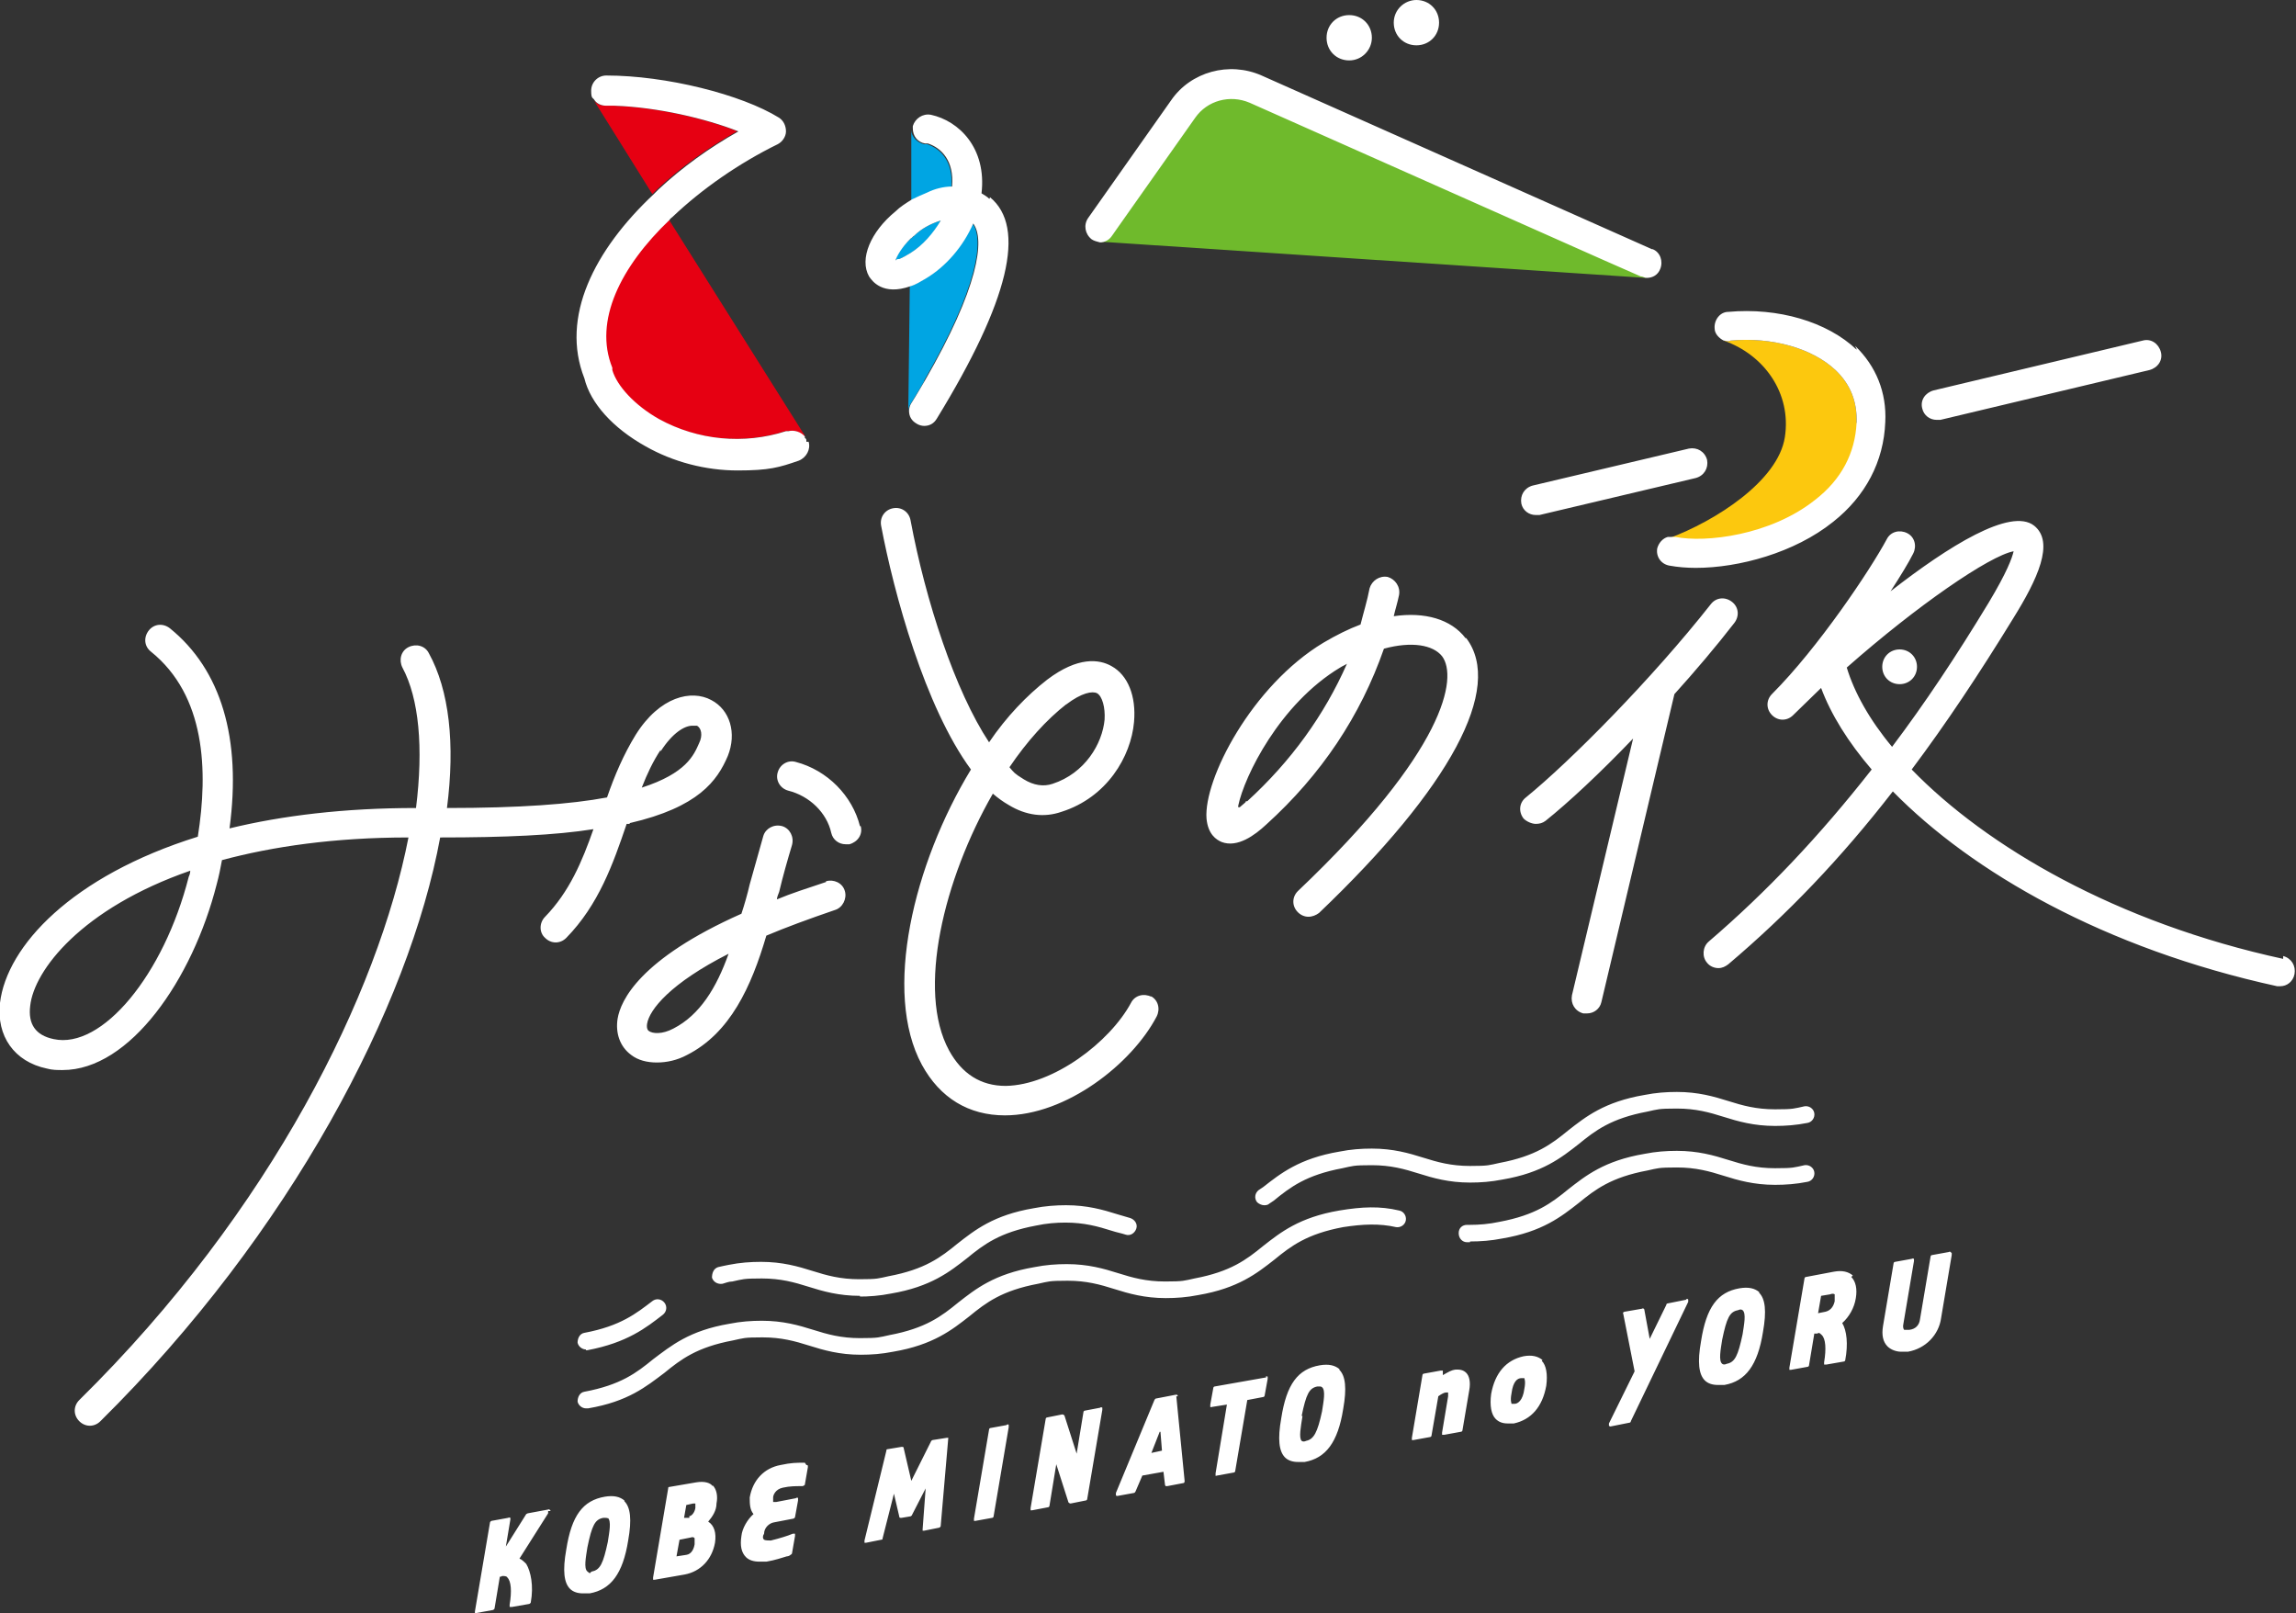 <?xml version="1.0" encoding="UTF-8"?>
<svg xmlns="http://www.w3.org/2000/svg" baseProfile="tiny" version="1.2" viewBox="0 0 304.1 213.6">
  <rect x="0" y="0" width="304.1" height="213.6" fill="#333333" stroke="none"/>
  <!-- Generator: Adobe Illustrator 28.7.1, SVG Export Plug-In . SVG Version: 1.2.0 Build 142)  -->
  <g>
    <g id="_レイヤー_1" data-name="レイヤー_1">
      <g id="_レイヤー_1-2" data-name="_レイヤー_1">
        <g>
          <g>
            <g>
              <path d="M97.6,17.4c-3.9,2.2-7.5,4.8-10.6,7.7-.2.2-.4.4-.6.6l-7.8-12.5c.3.5.9.8,1.6.8h1.1c5.7.2,12.1,1.7,16.4,3.4h0Z" fill="#e60012"/>
              <path d="M106.5,57.8c-.5-.6-1.4-.9-2.2-.7h-.3c-5.6,1.8-11.7,1.2-16.8-1.6-3.2-1.8-5.6-4.4-6.2-6.5v-.3c-2.5-6.2,1.1-13.4,7.6-19.6l18,28.6h0Z" fill="#e60012"/>
            </g>
            <path d="M218,36.8l-72.3-4.8c.6,0,1.2-.3,1.6-.9l.7-1,10.3-14.6c1.6-2.3,4.6-3.1,7.2-2l46.8,20.8,5,2.2c.3,0,.5.2.8.2h-.1Z" fill="#6fba2c"/>
            <path d="M246,56.2c-.2,4-2,7.5-5.5,10.2-5.9,4.7-14.5,5.7-18.5,4.9h-1c6.2-2.3,14.5-7.6,15.4-13.4.9-5.8-2.7-10.9-8.1-12.8.3,0,.6.2.9,0,5.5-.5,10.8,1,13.9,3.9,2,1.9,2.9,4.2,2.8,7h.1Z" fill="#fcc80e"/>
            <g>
              <path d="M126,24.9c-1.1,0-2.3.3-3.3.8-.7.3-1.4.6-2,.9v-9.4c0,.9.8,1.7,1.7,1.9h.4c1.8.6,3.5,2.3,3.2,5.7h0Z" fill="#00a5e3"/>
              <path d="M122.4,50.5c-.6,1-1.1,1.9-1.8,3-.2.3-.3.7-.3,1l.2-16.6c.7-.2,1.3-.6,2-1,2.7-1.6,5-4.3,6.3-7.3,1.6,2.1.7,8.5-6.4,20.8h0Z" fill="#00a5e3"/>
              <path d="M124.6,29.2c-1.3.4-2.6,1.1-3.5,2-1.6,1.3-2.3,2.5-2.5,3.3,0,0,.3,0,.5-.2,2.2-.9,4.3-2.8,5.5-5.1Z" fill="#00a5e3"/>
            </g>
          </g>
          <path d="M125.6,190.2s0,.1,0,.2l-1,11.6c0,.1,0,.2-.2.3l-2,.4h-.2s0-.1,0-.2l.4-5.4-1.8,3.5s0,.1-.2.2l-1.2.2c-.2,0-.3,0-.3-.2l-.7-3-1.5,5.9c0,.1,0,.2-.2.2l-2,.4h-.2v-.3l2.9-11.9c0-.1,0-.2.2-.2l1.8-.3c.2,0,.3,0,.3.2l1,4.3,2.6-5.2s0-.1.2-.2l1.9-.3h.2v-.2ZM72.9,200s-.2-.2-.3-.1l-2.7.5s0,0-.2.1l-2.7,4.3.6-3.6v-.2s-.2-.1-.3,0l-2.2.4c0,0-.2.1-.2.2l-2,11.8v.2h.2c.1,0,0,0,0,0l2.2-.4c0,0,.2-.1.2-.2l.7-4.2c0,0,.2,0,.3-.1.3,0,.6,0,.7.2.5.5.6,1.8.3,3.6v.3h.3l2.3-.4c0,0,.2-.1.2-.2.4-2.2,0-4.1-.6-5.1-.3-.3-.6-.6-.9-.7l3.8-6v-.3h.3ZM106.4,193.7h0c-.9,0-1.6,0-3,.3-2.2.4-3.7,2-4.1,4.3,0,.8,0,1.6.5,2.2-.8.7-1.5,1.9-1.6,2.9h0c-.2,1.3,0,2.2.6,2.8.4.4,1,.6,1.8.6h.9c1.2-.2,2-.5,2.7-.7.2,0,.4-.1.5-.2,0,0,.2-.1.2-.2l.4-2.3c0-.1,0-.2,0-.3h-.3c-.7.3-1.7.6-2.9.9-.3,0-.7,0-.9-.1-.2-.2-.2-.5,0-.8,0-.8.7-1.4,1.3-1.5l2.6-.5c0,0,.2-.1.2-.2l.4-2.2v-.3c0-.1-.2-.1-.3,0l-2.6.5h-.4c0-.1,0-.3,0-.6,0-.3.3-1.1,1.3-1.3.9-.2,1.7-.2,2.3-.2h.3c0,0,.3-.1.3-.2l.4-2.3v-.2s0-.1-.2-.1l-.2-.3ZM94.4,196.7c.5.5.7,1.4.5,2.4,0,.9-.5,1.7-1.1,2.4.8.5,1.1,1.5.9,2.8-.4,2.2-1.9,3.8-4,4.2l-4,.7h-.2v-.3l2-11.8c0-.1,0-.2.2-.2l3.5-.6c1.2-.2,1.9.1,2.2.5h0ZM91.9,203.6s-.2-.1-.4,0l-1.5.3-.4,2.2,1.3-.2c.7-.1,1-.8,1.1-1.4,0-.3,0-.6,0-.8h0ZM91.2,200.8c.4,0,.8-.5.9-1.1v-.6h-.3l-.9.2-.3,1.7h.7v-.2ZM245.2,169.1c.6.6.8,1.6.6,2.8-.2,1.3-.9,2.5-1.8,3.3.6,1,.8,2.8.4,4.9,0,.1-.1.2-.2.2l-2.3.4h-.3v-.3c.3-1.8.2-3.1-.3-3.6s-.4-.2-.7-.2h-.3l-.7,4.2c0,.1-.1.2-.2.2l-2.2.4h-.2v-.3l2-11.8c0-.1.1-.2.2-.2l3.7-.7c1.1-.2,1.9,0,2.5.5l-.2.2ZM243,172.2v-.8c-.1-.1-.4-.1-.6,0l-1.2.2-.4,2.3,1-.2c.8-.2,1.1-.9,1.2-1.4h0ZM82.7,198.8c.8.8,1,2.4.5,5.2-.7,4.4-2.3,6.5-5.1,7h-.9c-.7,0-1.3-.2-1.7-.6-.8-.8-1-2.4-.5-5.2.7-4.5,2.2-6.5,5.1-7,1.2-.2,2,0,2.6.5h0ZM80.5,201.1s0-.1-.3-.1h-.3c-1.1.2-1.5,1-2.1,3.9-.2,1.3-.5,2.8,0,3.2s.2.2.6,0c1.1-.2,1.5-1.1,2.1-3.9.2-1.3.5-2.8,0-3.2h0ZM258.4,165.8s-.2-.1-.3,0l-2.2.4c-.1,0-.2.1-.2.2l-1.4,8.3c-.1.8-.6,1.3-1.4,1.4h-.7c-.1-.1-.2-.4-.1-.8l1.4-8.3v-.3s-.2-.1-.3,0l-2.2.4c-.1,0-.2.1-.2.2l-1.4,8.3c-.2,1.2,0,2.1.6,2.7.4.4,1.1.7,1.8.7h.9c2.3-.4,4.1-2.2,4.4-4.5l1.4-8.3v-.3h-.1ZM133.4,188.7l-2.2.4c-.1,0-.2.1-.2.2l-2,11.8v.3h.2c0,0,0,0,0,0l2.2-.4c.1,0,.2-.1.2-.2l2-11.8v-.3c0-.1-.2-.1-.3,0h.1ZM177.4,181.4c.8.8,1,2.4.5,5.2-.7,4.4-2.3,6.5-5.1,7h-.9c-.7,0-1.3-.2-1.7-.6-.8-.8-1-2.4-.5-5.2.7-4.5,2.2-6.5,5.1-7,1.2-.2,2,0,2.6.5h0ZM172.5,187.6c-.2,1.3-.5,2.8-.1,3.2,0,0,.2.2.6,0,1-.2,1.5-1.1,2.1-3.9.2-1.3.5-2.8,0-3.2,0,0-.1-.1-.3-.1h-.3c-1.1.2-1.5,1-2.1,3.9h.1ZM192.7,181.4h0c-.4,0-.9.3-1.6.7v-.6h-.3l-2.2.4c-.1,0-.2.1-.2.2l-1.4,8.3v.3h.2c0,0,0,0,0,0l2.2-.4c.1,0,.2-.1.2-.2l.9-5.2c.4-.3.8-.5,1-.5h.3v.5l-.8,4.8v.3h.3l2.2-.4c.1,0,.2-.1.2-.2l.9-5.3c.2-1.1,0-1.9-.4-2.3-.4-.4-.9-.5-1.7-.4h.2ZM233,171.2c.8.8,1,2.4.5,5.2-.7,4.4-2.3,6.5-5.1,7h-.9c-.7,0-1.3-.2-1.7-.6-.8-.8-1-2.4-.5-5.2.7-4.5,2.2-6.5,5.1-7,1.2-.2,2,0,2.6.5h0ZM228.1,177.4c-.2,1.3-.5,2.8,0,3.2,0,0,.2.2.6,0,1.1-.2,1.5-1.1,2.1-3.9.2-1.3.5-2.8,0-3.2,0,0-.2-.2-.6,0-1.1.2-1.5,1-2.1,3.9ZM223.4,172.1l-2.5.5s-.2,0-.2.2l-2.2,4.5-.7-3.8c0-.2-.2-.3-.3-.2l-2.3.4s-.1,0-.2.1,0,.1,0,.2l1.5,7.6-3.4,6.9v.3s.1.1.2.1,0,0,0,0l2.5-.5s.2,0,.2-.2l7.6-15.8v-.3c0-.1-.2-.1-.3-.1h0ZM204.2,180.2c.6.6.8,1.8.6,3.3-.5,2.8-2,4.5-4.3,5h-.8c-.7,0-1.2-.2-1.6-.6-.6-.6-.8-1.8-.6-3.3.5-2.8,2-4.5,4.3-5,1.1-.2,1.9,0,2.5.5h0ZM202,182.5h-.5c-.5,0-1.1.4-1.3,2-.2,1,0,1.3,0,1.4h.4c.4,0,1.1-.4,1.3-2,.2-1,0-1.3,0-1.4h.1ZM145.8,186.4l-2.1.4c-.1,0-.2.1-.2.2l-.9,5.5-1.6-5c0-.1-.2-.2-.3-.2l-2,.4c-.1,0-.2.1-.2.2l-2,11.8v.3h.2c0,0,0,0,0,0l2.1-.4c.1,0,.2-.1.2-.2l.9-5.5,1.6,5c0,.1.2.2.3.2l2-.4c.1,0,.2-.1.2-.2l2-11.8v-.3s-.2-.1-.3,0h.1ZM167.7,182.4l-6.8,1.2c-.1,0-.2.1-.2.2l-.4,2.2v.3c0,.1.2,0,.3,0l1.9-.3-1.5,9.1v.3c0,.1.1,0,.2,0s0,0,0,0l2.2-.4c.1,0,.2-.1.2-.2l1.6-9.4,2.1-.4c.1,0,.2-.1.2-.2l.4-2.2v-.3s-.2-.1-.3,0h.1ZM155.8,184.9l1.1,11.2c0,.1,0,.3-.2.3l-2.1.4h-.2s-.1-.1-.1-.2l-.2-1.7-2.8.5-.9,2.1s-.1.2-.2.2l-2.2.4h0s-.2,0-.2-.1v-.3l5.1-12.3s.1-.2.2-.2l2.6-.5h.2s.1.1.1.2h-.2ZM153.6,189.6l-1.1,2.8,1.4-.3-.2-2.5h0ZM256.5,55.6c-.9,0-1.7-.6-1.9-1.5-.3-1.1.4-2.1,1.5-2.4l27.7-6.6c1.1-.3,2.1.4,2.4,1.5s-.4,2.1-1.5,2.4l-27.7,6.6h-.5ZM221.8,91.8l-9.7,40.9c-.2.9-1,1.5-1.9,1.5s-.3,0-.5,0c-1.1-.3-1.7-1.3-1.5-2.4l8.1-34c-4.4,4.6-8.6,8.5-11.6,10.9-.4.3-.8.4-1.3.4s-1.2-.3-1.6-.7c-.7-.9-.6-2.1.3-2.8,5.9-4.8,16.7-15.7,24.5-25.6.7-.9,1.9-1,2.8-.3s1,1.9.3,2.8c-2.4,3.1-5.2,6.4-8,9.5v-.2ZM302.5,127c-22.2-4.8-39.4-14.9-49.3-25.1,4.5-6,8.9-12.6,13.5-20.1,3.1-5,5.5-10,2.7-12.2-3.1-2.4-11.3,2.7-19,8.7,1.3-2,2.4-3.8,3-5,.5-1,.2-2.2-.8-2.7s-2.2-.2-2.7.8c-2.2,4.1-9.1,14.4-15.2,20.5-.8.8-.8,2,0,2.8s2,.8,2.8,0c1.2-1.2,2.5-2.4,3.7-3.6,1.3,3.5,3.6,7.2,6.7,10.8-6.9,8.8-13.9,16.2-21.6,22.8-.8.7-.9,2-.2,2.8.4.5,1,.7,1.5.7s.9-.2,1.3-.5c7.8-6.6,14.9-14,21.8-22.9,10.5,10.7,28,20.8,50.9,25.8h.4c.9,0,1.7-.6,1.9-1.6.2-1.1-.4-2.1-1.5-2.4v.4ZM244.6,88.4c9.3-8.2,18.9-14.8,22.1-15.4-.2.9-.9,2.8-3.3,6.8-4.3,7.1-8.5,13.4-12.8,19.1-3-3.6-5-7.2-6-10.5h0ZM253.9,88.3c0,1.3-1,2.3-2.3,2.3s-2.3-1-2.3-2.3,1-2.3,2.3-2.3,2.3,1,2.3,2.3ZM138.9,199.4h0ZM152.5,132c-1-.5-2.2-.2-2.7.8-2.8,5.2-10.3,10.9-16.6,11h0c-3.3,0-5.8-1.6-7.5-4.7-4.3-7.9-.7-22.7,5.8-34,.7.6,1.4,1.1,2.1,1.5,2.3,1.4,4.7,1.7,7,.9,6-1.9,9.2-7.3,9.6-11.9.3-3.4-.8-6.2-3-7.4-1.6-.9-4.4-1.3-8.5,1.8-2.7,2.1-5.4,4.9-7.7,8.3-4.5-6.8-8.4-18.7-10.4-29.4-.2-1.1-1.2-1.8-2.3-1.6-1.1.2-1.8,1.2-1.6,2.3,1.7,9,5.8,24,11.9,32.3-7.6,12.5-11.7,29.5-6.5,39.1,2.4,4.4,6.2,6.7,11,6.7h0c8.1,0,16.8-6.8,20.1-13.1.5-1,.2-2.2-.8-2.7h0ZM141.2,93.3c2.1-1.6,3.5-1.8,4.1-1.5.7.4,1.1,1.9,1,3.5-.3,3.2-2.6,7.1-6.9,8.5-1.2.4-2.5.2-3.8-.6s-1.3-.9-1.9-1.6c2.3-3.4,4.9-6.3,7.6-8.4h-.1ZM83.4,109c9.1-2.1,11.6-5.6,13-8.9,1.2-3,.3-6.1-2.2-7.4-2.6-1.4-6.8-.5-10,4.6-1.6,2.6-2.8,5.4-3.8,8.3-4.8.9-11.6,1.4-21.2,1.4,1.1-8.5.3-15.6-2.4-20.5-.5-1-1.7-1.3-2.7-.8s-1.3,1.7-.8,2.7c2.2,4.1,2.8,10.6,1.8,18.6-9.5,0-17.7,1-24.7,2.7,1.6-11.9-1.1-21-7.9-26.5-.9-.7-2.1-.6-2.8.3-.7.9-.6,2.1.3,2.8,7.2,5.8,7.6,15.7,6.2,24.5C9.5,116,.9,125.3,0,132.8c-.5,4.4,1.9,7.8,6.2,8.7.7.2,1.4.2,2.1.2,8.9,0,17.2-12,20.4-24.6.3-1.1.5-2.1.7-3.2,6.7-1.8,14.9-3,24.7-3-4,20.5-18,49.3-43.6,74.5-.8.8-.8,2,0,2.8.4.4.9.6,1.4.6s1-.2,1.4-.6c25.2-24.9,40.9-55,45-77.3,8.6,0,15.3-.3,20.3-1.1-1.5,4.3-3.2,8.3-6.4,11.6-.8.8-.8,2.1,0,2.8.8.8,2,.8,2.8,0,4.3-4.4,6.2-9.8,8-15.1h0c0,0,.4,0,.4,0ZM87.5,99.5c1.6-2.5,3.2-3.4,4.2-3.4s.5,0,.6,0c.6.3.8,1.3.3,2.3-.7,1.6-1.7,4-7.6,5.9.7-1.8,1.5-3.5,2.5-5h0ZM25,116.1c-3.3,13-11.5,22.9-17.9,21.5-2.4-.5-3.4-2-3.1-4.4.5-4.7,6.8-12.9,21.2-17.9,0,.3-.1.6-.2.8h0ZM114,109.4c.3,1.1-.4,2.1-1.5,2.4h-.5c-.9,0-1.7-.6-1.9-1.5-.6-2.7-2.9-4.9-5.7-5.6-1.1-.3-1.7-1.4-1.4-2.4.3-1.1,1.4-1.7,2.4-1.4,4.2,1.1,7.5,4.5,8.5,8.5h0ZM109.4,116.8c-2.4.8-4.6,1.5-6.5,2.3,0-.3.2-.7.3-1,.5-2.1,1.1-4.2,1.7-6.2.3-1.1-.3-2.2-1.3-2.5-1.1-.3-2.2.3-2.5,1.3-.6,2.1-1.2,4.3-1.8,6.4-.3,1.3-.7,2.7-1.1,3.9-13.5,6-16,11.5-16.4,13.9-.3,1.9.3,3.7,1.8,4.8.9.7,2.1,1,3.4,1s2.7-.3,4-1c5.7-2.9,8.5-9,10.5-15.8,2.6-1.1,5.6-2.2,9.1-3.4,1-.3,1.6-1.5,1.3-2.5-.3-1.1-1.5-1.6-2.5-1.3h0ZM89.2,136.2c-1.5.8-2.8.7-3.3.3,0,0-.3-.2-.2-.9.3-1.9,3.1-5.4,10.8-9.3-1.6,4.5-3.8,8.1-7.3,9.9ZM194.1,84.5c-1.9-2.5-5.4-3.5-9.5-2.9.2-.9.5-1.8.7-2.8.2-1.1-.5-2.1-1.5-2.4-1.1-.2-2.1.5-2.4,1.5-.3,1.6-.8,3.2-1.2,4.8-1.6.6-3.2,1.4-4.9,2.4-9.5,5.7-15.9,18.1-15.5,23.3.2,2.1,1.3,2.8,2,3.1,2.1.8,4.4-.9,5.9-2.3,7.3-6.6,12.5-14.4,15.6-23.3,3.7-1,6.5-.5,7.7,1,2.1,2.8.5,12.5-19.1,31.1-.8.8-.8,2,0,2.8.4.4.9.6,1.4.6s1-.2,1.4-.5c17.4-16.6,24.5-29.8,19.5-36.4h0ZM165,106.2c-.3.3-.6.5-.8.7h-.2v-.2c.8-3.9,5.5-13.5,13.5-18.3.3-.2.6-.3.9-.5-3,6.8-7.4,12.9-13.2,18.2h-.2ZM181.7,5c0,1.6-1.3,3-3,3s-3-1.3-3-3,1.3-3,3-3,3,1.3,3,3ZM187.6,0c-1.6,0-3,1.3-3,3s1.3,3,3,3,3-1.3,3-3-1.3-3-3-3ZM77.6,178.7c-.5,0-1-.4-1.1-.9,0-.6.3-1.2.9-1.3,4.8-.9,6.9-2.6,9-4.2.5-.4,1.2-.3,1.6.2s.3,1.2-.2,1.6c-2.2,1.7-4.7,3.7-10,4.7h-.2ZM113.9,171.6c-2.8,0-4.9-.6-6.8-1.2-1.9-.6-3.7-1.1-6.2-1.1s-2.5.1-3.9.4c-.5,0-.9.2-1.3.3-.6.1-1.2-.2-1.4-.8,0-.6.2-1.2.8-1.4.4-.1.9-.2,1.4-.3,1.5-.3,2.9-.4,4.3-.4,2.8,0,4.9.6,6.8,1.2,1.9.6,3.7,1.1,6.2,1.1s2.5-.1,3.9-.4c4.8-.9,6.9-2.5,9.1-4.3,2.3-1.8,4.8-3.8,10.1-4.7,1.5-.3,3-.4,4.3-.4,2.8,0,4.9.6,6.8,1.2.6.2,1.1.3,1.7.5.6.2,1,.8.8,1.4-.2.6-.8,1-1.4.8-.6-.2-1.2-.3-1.8-.5-1.9-.6-3.7-1.1-6.2-1.1h0c-1.2,0-2.5.1-3.9.4-4.8.9-6.9,2.5-9.1,4.3-2.3,1.8-4.8,3.8-10.1,4.7-1.5.3-2.9.4-4.3.4h.2ZM167.4,159.6c-.3,0-.7-.2-.9-.4-.4-.5-.3-1.2.2-1.6l.6-.4c2.3-1.8,4.8-3.8,10.1-4.7,1.5-.3,2.9-.4,4.3-.4,2.8,0,4.9.6,6.8,1.2,1.9.6,3.7,1.1,6.2,1.1s2.5-.1,3.9-.4c4.8-.9,6.9-2.5,9.1-4.3,2.3-1.8,4.8-3.8,10.1-4.7,1.5-.3,2.9-.4,4.3-.4,2.8,0,4.9.6,6.8,1.2,1.9.6,3.7,1.1,6.2,1.1s2.5-.1,3.9-.4c.6-.1,1.2.3,1.3.9s-.3,1.2-.9,1.3c-1.5.3-2.9.4-4.3.4-2.8,0-4.9-.6-6.8-1.2-1.9-.6-3.7-1.1-6.2-1.1s-2.5.1-3.9.4c-4.8.9-6.9,2.5-9.1,4.3-2.3,1.8-4.8,3.8-10.1,4.7-1.5.3-2.9.4-4.3.4-2.8,0-4.9-.6-6.8-1.2-1.9-.6-3.7-1.1-6.2-1.1s-2.5.1-3.9.4c-4.8.9-6.9,2.5-9.1,4.3l-.6.4c-.2.2-.5.2-.7.2h0ZM77.6,186.5c-.5,0-1-.4-1.1-.9,0-.6.3-1.2.9-1.3,4.8-.9,6.9-2.5,9.1-4.3,2.4-1.8,4.8-3.8,10.1-4.7,1.5-.3,2.9-.4,4.3-.4,2.8,0,4.9.6,6.8,1.2,1.9.6,3.7,1.1,6.2,1.1s2.5-.1,3.9-.4c4.8-.9,6.9-2.5,9.1-4.3,2.3-1.8,4.8-3.8,10.1-4.7,1.5-.3,2.9-.4,4.3-.4,2.8,0,4.9.6,6.8,1.2,1.9.6,3.7,1.1,6.2,1.1s2.5-.1,3.9-.4c4.8-.9,6.9-2.5,9.1-4.3,2.3-1.8,4.8-3.8,10.1-4.7,3-.5,5.4-.6,7.9,0,.6.1,1,.7.9,1.3s-.7,1-1.3.9c-2.2-.5-4.4-.4-7,0-4.8.9-6.9,2.5-9.1,4.3-2.3,1.8-4.8,3.8-10.1,4.7-1.5.3-2.9.4-4.3.4-2.8,0-4.9-.6-6.8-1.2-1.9-.6-3.7-1.1-6.2-1.1s-2.5.1-3.9.4c-4.8.9-6.9,2.5-9.1,4.3-2.3,1.8-4.8,3.8-10.1,4.7-1.5.3-2.9.4-4.3.4-2.8,0-4.9-.6-6.8-1.2-1.9-.6-3.7-1.1-6.2-1.1s-2.5.1-3.9.4c-4.8.9-6.9,2.5-9.1,4.3-2.4,1.8-4.8,3.8-10.1,4.7h-.3ZM194.7,164.5h-.4c-.6,0-1.1-.5-1.1-1.2s.5-1.1,1.1-1.1h.4c1.2,0,2.5-.1,3.9-.4,4.8-.9,6.9-2.5,9.1-4.3,2.3-1.8,4.8-3.8,10.1-4.7,1.5-.3,2.9-.4,4.3-.4,2.8,0,4.9.6,6.8,1.2,1.9.6,3.7,1.1,6.2,1.1s2.5-.1,3.9-.4c.6-.1,1.2.3,1.3.9s-.3,1.2-.9,1.3c-1.5.3-2.9.4-4.3.4-2.8,0-4.9-.6-6.8-1.2-1.9-.6-3.7-1.1-6.2-1.1s-2.5.1-3.9.4c-4.8.9-6.9,2.5-9.1,4.3-2.3,1.8-4.8,3.8-10.1,4.7-1.5.3-2.9.4-4.3.4h0ZM203.9,68.2l20.7-4.9c1.1-.3,1.7-1.3,1.5-2.4-.3-1.1-1.3-1.7-2.4-1.5l-20.7,4.9c-1.1.3-1.7,1.3-1.5,2.4.2.9,1,1.5,1.9,1.5s.3,0,.5,0ZM120.6,33.5c-.5.3-1,.6-1.5.8-.2,0-.3,0-.5.2.2-.6.8-1.7,2-2.9.2-.1.3-.3.5-.4.9-.9,2.2-1.6,3.5-2-1,1.7-2.4,3.3-4,4.3ZM131,26.3c-.3-.3-.7-.5-1-.7.7-6-3-9.6-6.7-10.4-1.1-.2-2.1.5-2.4,1.5v.3h0c0,1,.6,1.8,1.6,2h.4c1.8.6,3.5,2.3,3.2,5.7-1.1,0-2.3.3-3.3.8-.7.3-1.4.6-2,.9-.8.5-1.6,1-2.2,1.6-3.3,2.7-4.8,6.3-3.5,8.6.4.6,1.8,2.6,5.5,1.3h0c.7-.2,1.3-.6,2-1,2.7-1.6,5-4.3,6.3-7.3,1.6,2.1.7,8.5-6.4,20.8-.6,1-1.1,1.9-1.8,3-.2.3-.3.7-.3,1,0,.7.3,1.3,1,1.7.3.2.7.3,1,.3.7,0,1.3-.3,1.7-1,9.5-15.5,11.9-25.3,7-29.3v.2ZM218.8,33l-51.7-23c-4.3-1.9-9.4-.5-12,3.3l-11,15.6c-.6.9-.4,2.1.5,2.8.3.2.7.3,1.1.4h0c.6,0,1.2-.3,1.6-.9l.7-1,10.3-14.6c1.6-2.3,4.6-3.1,7.2-2l46.8,20.8,5,2.2c.3,0,.5.2.8.2.8,0,1.5-.4,1.8-1.2.4-1,0-2.2-1-2.6h-.1ZM245.9,46.3c-3.9-3.7-10.4-5.6-17-5-1.1,0-1.9,1.1-1.8,2.2,0,.7.6,1.3,1.2,1.6h0c.3,0,.6.2.9,0,5.5-.5,10.8,1,13.9,3.9,2,1.9,2.9,4.2,2.8,7-.2,4-2,7.5-5.5,10.2-5.9,4.7-14.5,5.7-18.5,4.9h-1c-.7.2-1.2.8-1.4,1.5-.2,1.1.5,2.1,1.6,2.3,1.1.2,2.3.3,3.5.3,5.7,0,13.1-2,18.2-6.1,4.3-3.4,6.7-8,6.9-13.2.2-3.9-1.2-7.4-4-10.1l.2.4ZM106.8,58.4c0-.2,0-.3-.2-.4v-.2c-.5-.6-1.4-.9-2.2-.7h-.3c-5.6,1.8-11.7,1.2-16.8-1.6-3.2-1.8-5.6-4.4-6.2-6.5v-.3c-2.5-6.2,1.1-13.4,7.6-19.6,0-.1.3-.3.4-.4,3.9-3.7,8.8-7.1,13.9-9.6.6-.3,1.1-1,1.1-1.7s-.3-1.4-.9-1.8c-5-3.1-15-5.6-22.9-5.6h0c-1.1,0-2,.9-2,2s.2.9.4,1.2c.3.5.9.8,1.6.8h1.1c5.7.2,12.1,1.7,16.4,3.4-3.9,2.2-7.5,4.8-10.6,7.7-.2.2-.4.4-.6.6-7.9,7.4-12.4,16.3-9.2,24.4.8,3.3,3.8,6.6,8.1,9,3.7,2.1,8,3.2,12.2,3.2s5.5-.4,8.1-1.3c1-.4,1.6-1.5,1.3-2.5h-.3Z" fill="#fff"/>
        </g>
      </g>
    </g>
  </g>
</svg>